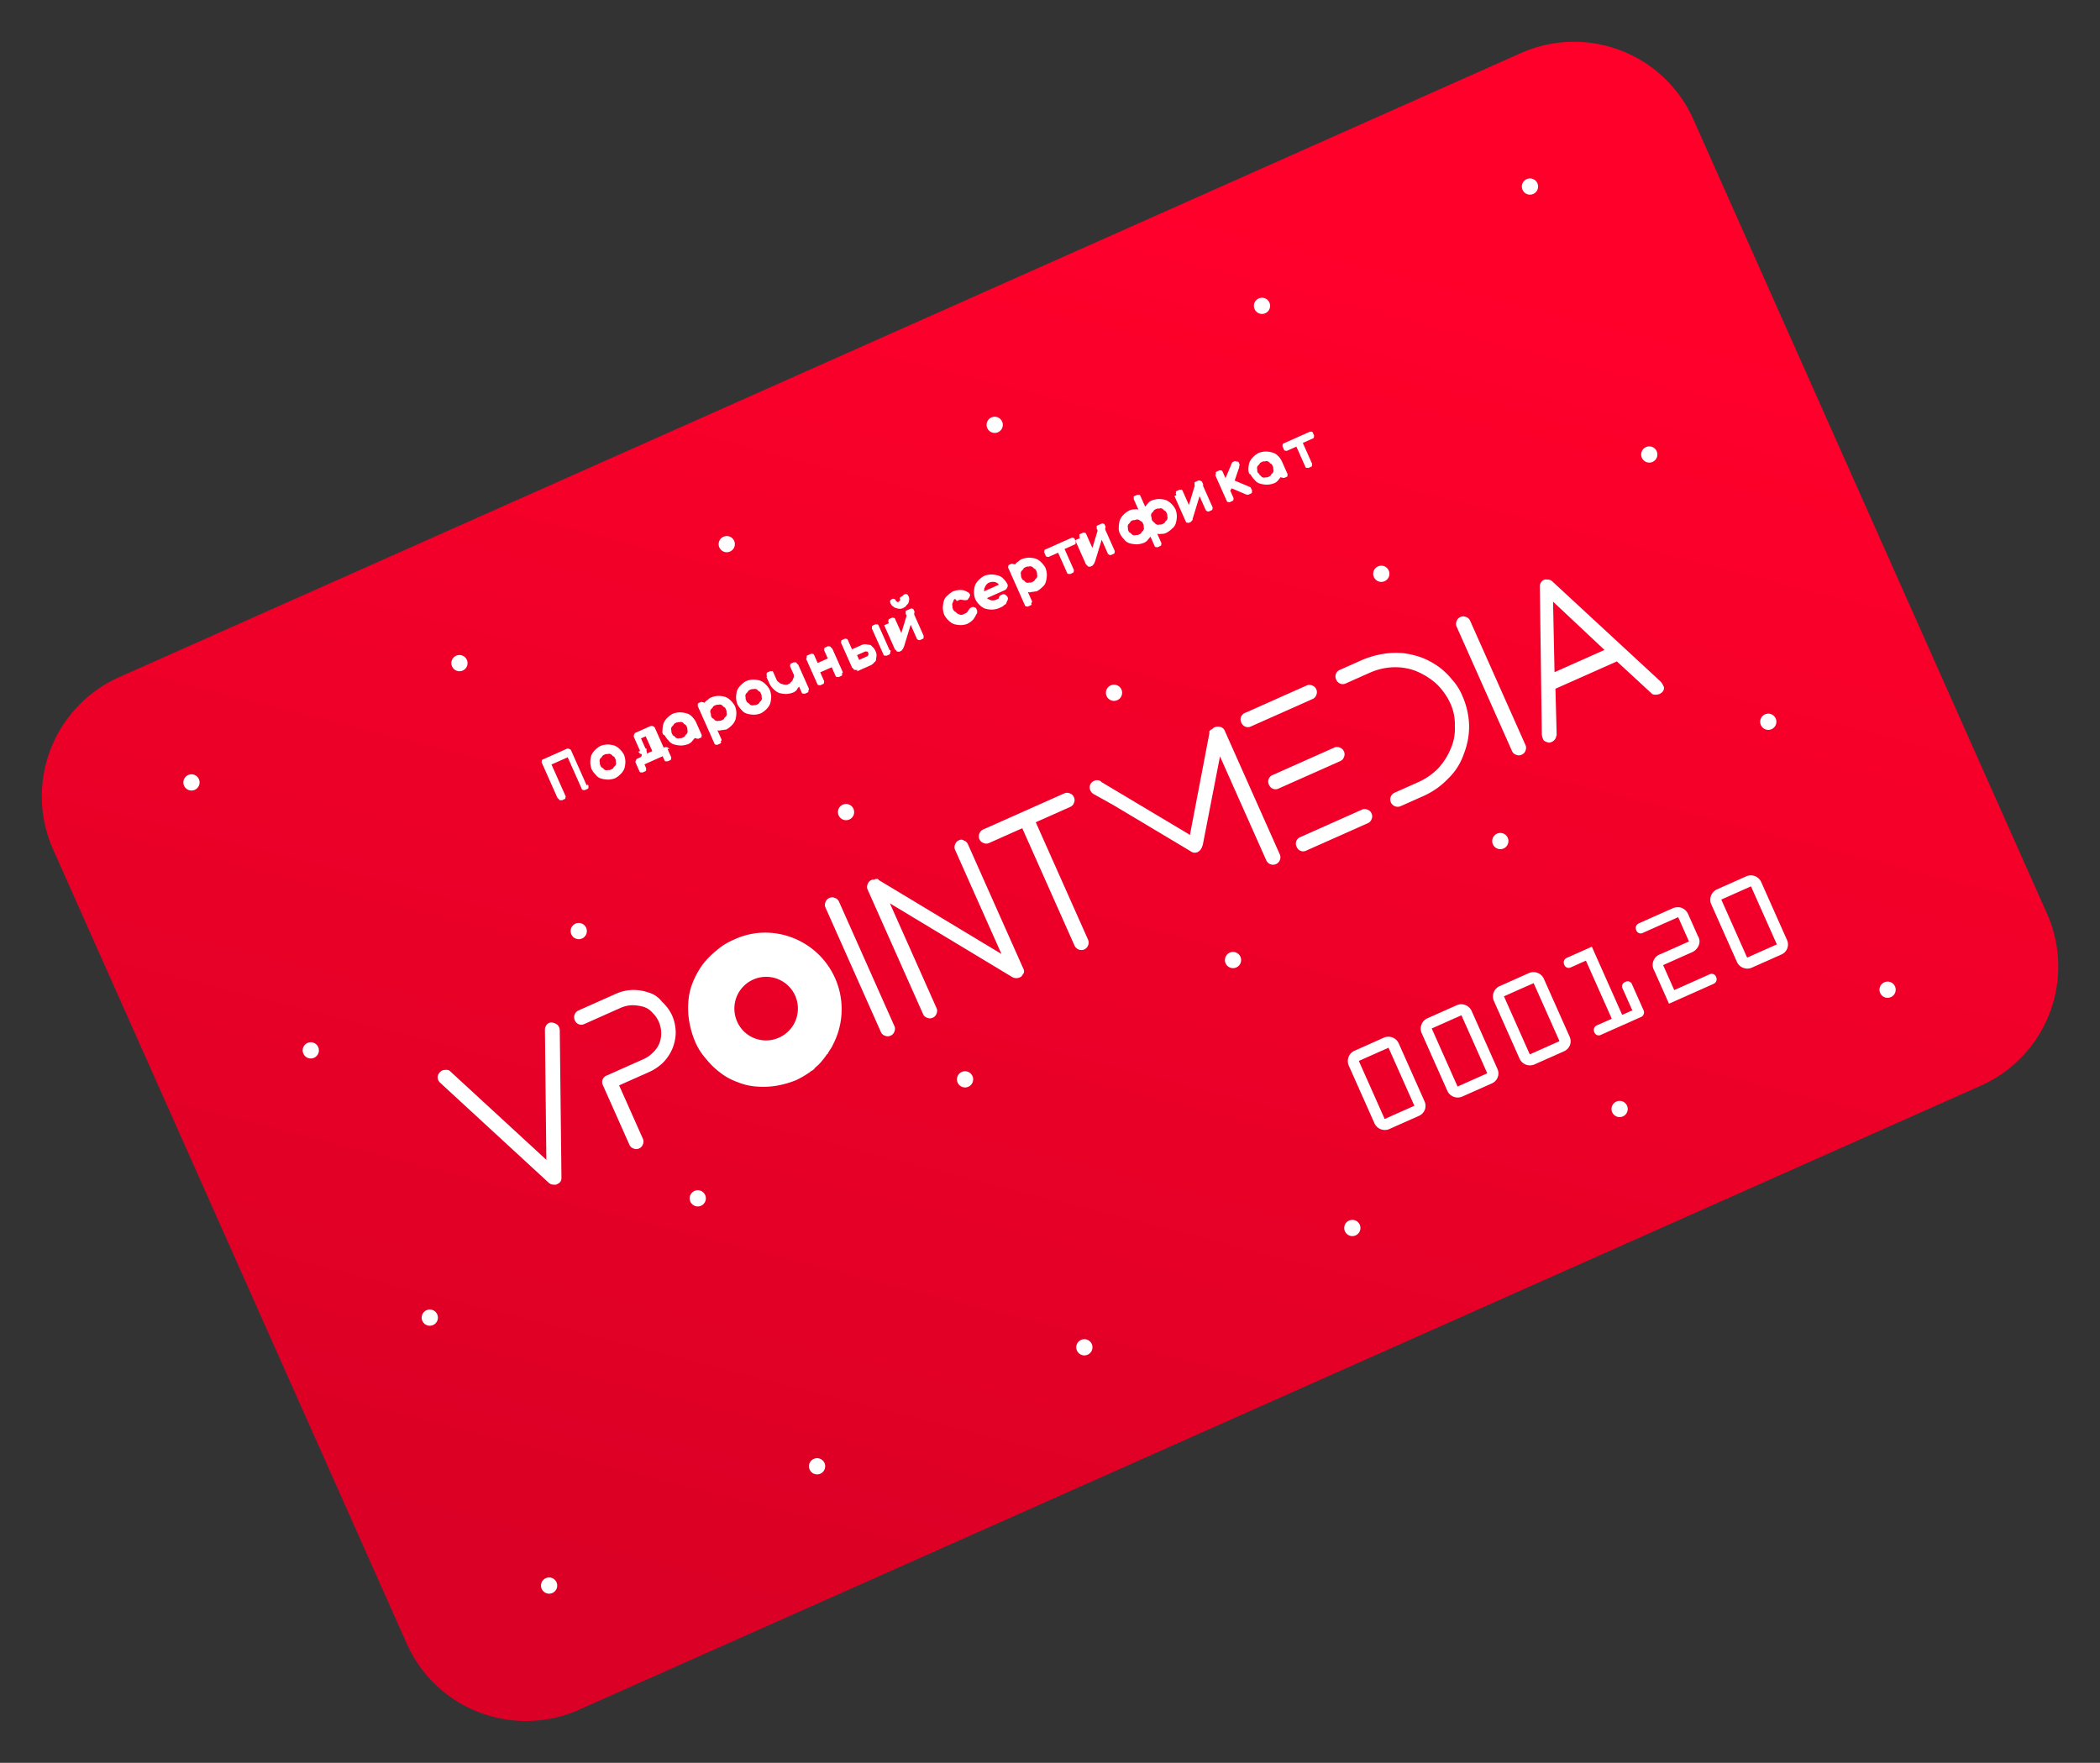 <svg xmlns="http://www.w3.org/2000/svg" xmlns:xlink="http://www.w3.org/1999/xlink" viewBox="0 0 488.655 410.234">
  <rect x="0" y="0" width="488.655" height="410.234" fill="#333333" stroke="none"/>
  <defs>
    <style>
      .cls-1 {
        fill: url(#linear-gradient);
      }

      .cls-2 {
        fill: #fff;
      }
    </style>
    <linearGradient id="linear-gradient" x1="0.87" y1="0.195" x2="0.076" y2="0.83" gradientUnits="objectBoundingBox">
      <stop offset="0" stop-color="#ff002b"/>
      <stop offset="1" stop-color="#db0025"/>
    </linearGradient>
  </defs>
  <g id="Group_1497" data-name="Group 1497" transform="translate(0 169.927) rotate(-24)">
    <path id="Path_962" data-name="Path 962" class="cls-1" d="M387.352,263.048H30.431A30.377,30.377,0,0,1,0,232.617V30.431A30.377,30.377,0,0,1,30.431,0h356.92a30.377,30.377,0,0,1,30.431,30.431V232.789A30.341,30.341,0,0,1,387.352,263.048Z"/>
    <g id="Group_630" data-name="Group 630" transform="translate(33.87 27.336)">
      <g id="Group_629" data-name="Group 629">
        <g id="Group_625" data-name="Group 625">
          <ellipse id="Ellipse_20" data-name="Ellipse 20" class="cls-2" cx="1.891" cy="1.891" rx="1.891" ry="1.891"/>
          <ellipse id="Ellipse_21" data-name="Ellipse 21" class="cls-2" cx="1.891" cy="1.891" rx="1.891" ry="1.891" transform="translate(68.255 0)"/>
          <ellipse id="Ellipse_22" data-name="Ellipse 22" class="cls-2" cx="1.891" cy="1.891" rx="1.891" ry="1.891" transform="translate(136.338 0)"/>
          <ellipse id="Ellipse_23" data-name="Ellipse 23" class="cls-2" cx="1.891" cy="1.891" rx="1.891" ry="1.891" transform="translate(204.593 0)"/>
          <ellipse id="Ellipse_24" data-name="Ellipse 24" class="cls-2" cx="1.891" cy="1.891" rx="1.891" ry="1.891" transform="translate(272.676 0)"/>
          <ellipse id="Ellipse_25" data-name="Ellipse 25" class="cls-2" cx="1.891" cy="1.891" rx="1.891" ry="1.891" transform="translate(340.931 0)"/>
        </g>
        <g id="Group_626" data-name="Group 626" transform="translate(0 68.255)">
          <ellipse id="Ellipse_26" data-name="Ellipse 26" class="cls-2" cx="1.891" cy="1.891" rx="1.891" ry="1.891"/>
          <ellipse id="Ellipse_27" data-name="Ellipse 27" class="cls-2" cx="1.891" cy="1.891" rx="1.891" ry="1.891" transform="translate(68.255 0)"/>
          <ellipse id="Ellipse_28" data-name="Ellipse 28" class="cls-2" cx="1.891" cy="1.891" rx="1.891" ry="1.891" transform="translate(136.338 0)"/>
          <ellipse id="Ellipse_29" data-name="Ellipse 29" class="cls-2" cx="1.891" cy="1.891" rx="1.891" ry="1.891" transform="translate(204.593 0)"/>
          <ellipse id="Ellipse_30" data-name="Ellipse 30" class="cls-2" cx="1.891" cy="1.891" rx="1.891" ry="1.891" transform="translate(272.676 0)"/>
          <ellipse id="Ellipse_31" data-name="Ellipse 31" class="cls-2" cx="1.891" cy="1.891" rx="1.891" ry="1.891" transform="translate(340.931 0)"/>
        </g>
        <g id="Group_627" data-name="Group 627" transform="translate(0 136.338)">
          <ellipse id="Ellipse_32" data-name="Ellipse 32" class="cls-2" cx="1.891" cy="1.891" rx="1.891" ry="1.891"/>
          <ellipse id="Ellipse_33" data-name="Ellipse 33" class="cls-2" cx="1.891" cy="1.891" rx="1.891" ry="1.891" transform="translate(68.255 0)"/>
          <ellipse id="Ellipse_34" data-name="Ellipse 34" class="cls-2" cx="1.891" cy="1.891" rx="1.891" ry="1.891" transform="translate(136.338 0)"/>
          <ellipse id="Ellipse_35" data-name="Ellipse 35" class="cls-2" cx="1.891" cy="1.891" rx="1.891" ry="1.891" transform="translate(204.593 0)"/>
          <ellipse id="Ellipse_36" data-name="Ellipse 36" class="cls-2" cx="1.891" cy="1.891" rx="1.891" ry="1.891" transform="translate(272.676 0)"/>
          <ellipse id="Ellipse_37" data-name="Ellipse 37" class="cls-2" cx="1.891" cy="1.891" rx="1.891" ry="1.891" transform="translate(340.931 0)"/>
        </g>
        <g id="Group_628" data-name="Group 628" transform="translate(0 204.593)">
          <ellipse id="Ellipse_38" data-name="Ellipse 38" class="cls-2" cx="1.891" cy="1.891" rx="1.891" ry="1.891"/>
          <ellipse id="Ellipse_39" data-name="Ellipse 39" class="cls-2" cx="1.891" cy="1.891" rx="1.891" ry="1.891" transform="translate(68.255 0)"/>
          <ellipse id="Ellipse_40" data-name="Ellipse 40" class="cls-2" cx="1.891" cy="1.891" rx="1.891" ry="1.891" transform="translate(136.338 0)"/>
          <ellipse id="Ellipse_41" data-name="Ellipse 41" class="cls-2" cx="1.891" cy="1.891" rx="1.891" ry="1.891" transform="translate(204.593 0)"/>
          <ellipse id="Ellipse_42" data-name="Ellipse 42" class="cls-2" cx="1.891" cy="1.891" rx="1.891" ry="1.891" transform="translate(272.676 0)"/>
          <ellipse id="Ellipse_43" data-name="Ellipse 43" class="cls-2" cx="1.891" cy="1.891" rx="1.891" ry="1.891" transform="translate(340.931 0)"/>
        </g>
      </g>
    </g>
    <g id="Group_631" data-name="Group 631" transform="translate(254.968 196.169)">
      <path id="Path_963" data-name="Path 963" class="cls-2" d="M10.144,0a2.644,2.644,0,0,1,2.579,2.579V17.365a2.532,2.532,0,0,1-2.579,2.579H2.579A2.644,2.644,0,0,1,0,17.365V2.579A2.644,2.644,0,0,1,2.579,0Zm0,17.365V2.579H2.579V17.365Z" transform="translate(0 0.172)"/>
      <path id="Path_964" data-name="Path 964" class="cls-2" d="M10.144,0a2.644,2.644,0,0,1,2.579,2.579V17.365a2.532,2.532,0,0,1-2.579,2.579H2.579A2.644,2.644,0,0,1,0,17.365V2.579A2.644,2.644,0,0,1,2.579,0Zm0,17.365V2.579H2.579V17.365Z" transform="translate(18.568 0.172)"/>
      <path id="Path_965" data-name="Path 965" class="cls-2" d="M10.144,0a2.644,2.644,0,0,1,2.579,2.579V17.365a2.532,2.532,0,0,1-2.579,2.579H2.579A2.644,2.644,0,0,1,0,17.365V2.579A2.644,2.644,0,0,1,2.579,0Zm0,17.365V2.579H2.579V17.365Z" transform="translate(36.964 0.172)"/>
      <path id="Path_966" data-name="Path 966" class="cls-2" d="M10.144,17.021V11.863a1.086,1.086,0,0,1,1.2-1.2,1.086,1.086,0,0,1,1.2,1.2V18.4a1.167,1.167,0,0,1-1.2,1.2H1.2A1.086,1.086,0,0,1,0,18.4a1.167,1.167,0,0,1,1.2-1.2H4.986V2.407H1.2A1.086,1.086,0,0,1,0,1.2,1.167,1.167,0,0,1,1.2,0H7.565V17.365h2.579Z" transform="translate(55.36 0.516)"/>
      <path id="Path_967" data-name="Path 967" class="cls-2" d="M2.579,17.537h8.768a1.086,1.086,0,0,1,1.2,1.2,1.167,1.167,0,0,1-1.2,1.2H0V11.519A2.631,2.631,0,0,1,2.923,8.6h7.221V2.407H1.2A1.086,1.086,0,0,1,0,1.2,1.167,1.167,0,0,1,1.2,0H9.628a3,3,0,0,1,2.063.688,2.847,2.847,0,0,1,.86,2.235v5.33a2.37,2.37,0,0,1-.86,2.235,3,3,0,0,1-2.063.688H2.407v6.361Z" transform="translate(73.929 0)"/>
      <path id="Path_968" data-name="Path 968" class="cls-2" d="M10.144,0a2.644,2.644,0,0,1,2.579,2.579V17.365a2.532,2.532,0,0,1-2.579,2.579H2.579A2.644,2.644,0,0,1,0,17.365V2.579A2.644,2.644,0,0,1,2.579,0Zm0,17.365V2.579H2.579V17.365Z" transform="translate(92.325 0.172)"/>
    </g>
    <g id="Group_632" data-name="Group 632" transform="translate(112.096 56.564)">
      <path id="Path_969" data-name="Path 969" class="cls-2" d="M7.737,9.628v.344a.6.6,0,0,0-.172.344c-.172.172-.172.172-.344.172H6.533c-.172,0-.172-.172-.344-.172-.172-.172-.172-.172-.172-.344V1.891H1.891V9.972c0,.172-.172.172-.172.344-.172.172-.172.172-.344.172H.688a.6.6,0,0,0-.344-.172c-.172-.172-.172-.172-.172-.344A.6.6,0,0,0,0,9.628V.86H0V.516C0,.344.172.344.172.172.344,0,.344,0,.516,0H6.533a.632.632,0,0,1,.516.172c.172.172.344.344.344.516h0v8.94Z" transform="translate(0 1.032)"/>
      <path id="Path_970" data-name="Path 970" class="cls-2" d="M.344,2.579A6.032,6.032,0,0,1,1.2,1.2,3.743,3.743,0,0,1,2.579.344,5.02,5.02,0,0,1,4.126,0,5.02,5.02,0,0,1,5.674.344a6.031,6.031,0,0,1,1.375.86,3.743,3.743,0,0,1,.86,1.375,5.02,5.02,0,0,1,.344,1.547,5.02,5.02,0,0,1-.344,1.547,6.031,6.031,0,0,1-.86,1.375,3.743,3.743,0,0,1-1.375.86,5.02,5.02,0,0,1-1.547.344,5.02,5.02,0,0,1-1.547-.344A6.032,6.032,0,0,1,1.2,7.049a2.363,2.363,0,0,1-.86-1.375A5.02,5.02,0,0,1,0,4.126,5.02,5.02,0,0,1,.344,2.579ZM2.407,4.814c.172.172.172.516.344.688a.893.893,0,0,0,.688.344,1.034,1.034,0,0,0,.688.172c.344,0,.516,0,.688-.172S5.33,5.674,5.5,5.5a.893.893,0,0,0,.344-.688,1.034,1.034,0,0,0,.172-.688c0-.344,0-.516-.172-.688s-.172-.516-.344-.688a.893.893,0,0,0-.688-.344,1.034,1.034,0,0,0-.688-.172c-.344,0-.516,0-.688.172s-.516.172-.688.344a.893.893,0,0,0-.344.688,1.034,1.034,0,0,0-.172.688C2.235,4.47,2.235,4.642,2.407,4.814Z" transform="translate(9.972 3.61)"/>
      <path id="Path_971" data-name="Path 971" class="cls-2" d="M8.081,6.533V8.6c0,.172-.172.172-.172.344-.172.172-.172.172-.344.172H6.877a.6.6,0,0,0-.344-.172c-.172-.172-.172-.172-.172-.344V7.565H1.719V8.6a.6.6,0,0,0-.172.344c-.172.172-.172.172-.344.172H.516A.6.6,0,0,0,.172,8.94C0,8.768,0,8.768,0,8.6V6.533H0a.632.632,0,0,1,.172-.516c.172-.172.344-.344.516-.344h.86A.6.6,0,0,0,1.891,5.5c.172-.172.172-.172.172-.344V1.032A1.034,1.034,0,0,1,2.235.344h0C2.407.172,2.579.172,2.579,0H6.361a1.034,1.034,0,0,1,.688.172c.172.172.344.344.344.516v.344h0V5.846h0a1.034,1.034,0,0,1,.688.172c.172.172.344.344.344.516h0v.172c-.344-.344-.344-.344-.344-.172ZM3.438,4.814a1.3,1.3,0,0,1-.172.688H4.642V1.719h-1.2V4.642c0,.172-.172.172-.172.344-.172.172-.172.172-.344.172H2.235c-.172,0-.172-.172-.344-.172-.172-.172-.172-.172-.172-.344A.6.6,0,0,0,1.547,4.3H3.61V4.47A.533.533,0,0,1,3.438,4.814Z" transform="translate(19.944 4.126)"/>
      <path id="Path_972" data-name="Path 972" class="cls-2" d="M.258,2.579A6.032,6.032,0,0,1,1.118,1.2,3.743,3.743,0,0,1,2.493.344,5.02,5.02,0,0,1,4.04,0,5.02,5.02,0,0,1,5.588.344a6.031,6.031,0,0,1,1.375.86,2.632,2.632,0,0,1,.86,1.2,5.02,5.02,0,0,1,.344,1.547h0V6.877c0,.172,0,.344,0,.344,0,.172-.172.172-.172.344s-.172.172-.344.172H7.307a.632.632,0,0,1-.516-.172c-.172-.172-.344-.172-.344-.344l-1.032.516a2.181,2.181,0,0,1-1.032.172,5.02,5.02,0,0,1-1.547-.344,6.031,6.031,0,0,1-1.375-.86A2.362,2.362,0,0,1,.6,5.33,5.02,5.02,0,0,1,.258,3.782C-.086,3.61-.086,3.095.258,2.579ZM2.149,4.814c.172.172.172.516.344.688a.893.893,0,0,0,.688.344,1.034,1.034,0,0,0,.688.172c.344,0,.516,0,.688-.172s.516-.172.688-.344a.893.893,0,0,0,.344-.688,1.034,1.034,0,0,0,.172-.688c0-.344,0-.516-.172-.688s-.172-.516-.344-.688a.893.893,0,0,0-.688-.344,1.034,1.034,0,0,0-.688-.172c-.344,0-.516,0-.688.172s-.516.172-.688.344a.893.893,0,0,0-.344.688,1.034,1.034,0,0,0-.172.688C1.977,4.47,1.977,4.642,2.149,4.814Z" transform="translate(28.454 3.61)"/>
      <path id="Path_973" data-name="Path 973" class="cls-2" d="M2.751,7.909a1.313,1.313,0,0,1-.86-.344V9.8c0,.172,0,.344-.172.344s-.172.172-.172.344c-.172.172-.172.172-.344.172H.516c-.172,0-.172-.172-.344-.172C0,10.316,0,10.316,0,10.144V.516A.6.6,0,0,0,.172.172C.344,0,.344,0,.516,0H.86a.632.632,0,0,1,.516.172c.172.172.344.172.344.344A2.444,2.444,0,0,1,2.751.172,2.181,2.181,0,0,1,3.782,0,5.02,5.02,0,0,1,5.33.344a6.032,6.032,0,0,1,1.375.86,3.744,3.744,0,0,1,.86,1.375,5.02,5.02,0,0,1,.344,1.547,5.02,5.02,0,0,1-.344,1.547,6.032,6.032,0,0,1-.86,1.375,3.743,3.743,0,0,1-1.375.86,5.02,5.02,0,0,1-1.547.344C3.439,8.081,3.095,8.081,2.751,7.909ZM2.063,4.642c.172.172.172.516.344.688a.893.893,0,0,0,.688.344,1.034,1.034,0,0,0,.688.172c.344,0,.516,0,.688-.172s.516-.172.688-.344A.893.893,0,0,0,5.5,4.642a1.034,1.034,0,0,0,.172-.688c0-.344,0-.516-.172-.688s-.172-.516-.344-.688a.893.893,0,0,0-.688-.344,1.034,1.034,0,0,0-.688-.172c-.344,0-.516,0-.688.172s-.516.172-.688.344a.893.893,0,0,0-.344.688c0,.344-.172.516-.172.688C1.891,4.3,1.891,4.47,2.063,4.642Z" transform="translate(38.512 3.782)"/>
      <path id="Path_974" data-name="Path 974" class="cls-2" d="M.344,2.579A6.032,6.032,0,0,1,1.2,1.2,3.743,3.743,0,0,1,2.579.344,5.02,5.02,0,0,1,4.126,0,5.02,5.02,0,0,1,5.674.344a6.031,6.031,0,0,1,1.375.86,3.743,3.743,0,0,1,.86,1.375,5.02,5.02,0,0,1,.344,1.547,5.02,5.02,0,0,1-.344,1.547,6.03,6.03,0,0,1-.86,1.375,3.743,3.743,0,0,1-1.375.86,5.02,5.02,0,0,1-1.547.344,5.02,5.02,0,0,1-1.547-.344A6.032,6.032,0,0,1,1.2,7.049a2.363,2.363,0,0,1-.86-1.375A5.02,5.02,0,0,1,0,4.126,5.02,5.02,0,0,1,.344,2.579ZM2.407,4.814c.172.172.172.516.344.688a.893.893,0,0,0,.688.344,1.034,1.034,0,0,0,.688.172c.344,0,.516,0,.688-.172S5.33,5.674,5.5,5.5a.893.893,0,0,0,.344-.688,1.034,1.034,0,0,0,.172-.688c0-.344,0-.516-.172-.688s-.172-.516-.344-.688a.893.893,0,0,0-.688-.344,1.034,1.034,0,0,0-.688-.172c-.344,0-.516,0-.688.172s-.516.172-.688.344a.893.893,0,0,0-.344.688,1.034,1.034,0,0,0-.172.688C2.235,4.47,2.235,4.642,2.407,4.814Z" transform="translate(47.108 3.61)"/>
      <path id="Path_975" data-name="Path 975" class="cls-2" d="M.172.86V.516A.6.6,0,0,0,.344.172C.516,0,.516,0,.688,0h.688a.6.6,0,0,0,.344.172c.172,0,.172.172.172.344V2.235a1.55,1.55,0,0,0,.172.86c.172.172.172.516.516.688a2.373,2.373,0,0,0,.688.516,1.034,1.034,0,0,0,.688.172c.344,0,.516,0,.688-.172a1.3,1.3,0,0,0,.688-.344l.516-.516a1.288,1.288,0,0,0,.172-.86V.86c0-.172.172-.172.172-.344.172-.172.172-.172.344-.172h.688a.6.6,0,0,0,.344.172c.172,0,.172.172.172.344a.6.6,0,0,0,.172.344V7.221c0,.172,0,.344-.172.344,0,.172-.172.172-.172.344-.172.172-.172.172-.344.172H6.533a.6.6,0,0,0-.344-.172c-.172-.172-.172-.172-.172-.344V6.017a3.759,3.759,0,0,0-.86.516,2.181,2.181,0,0,1-1.032.172,5.02,5.02,0,0,1-1.547-.344A6.031,6.031,0,0,1,1.2,5.5a3.744,3.744,0,0,1-.86-1.375A5.02,5.02,0,0,1,0,2.579V.86Z" transform="translate(55.876 3.782)"/>
      <path id="Path_976" data-name="Path 976" class="cls-2" d="M1.719,2.579H4.642V.516c0-.172.172-.172.172-.344S4.986,0,5.158,0h.688c.172,0,.172.172.344.172.172.172.172.172.172.344A.6.6,0,0,0,6.533.86V6.705c0,.172,0,.344-.172.344s-.172.172-.172.344c-.172.172-.172.172-.344.172H5.158a.6.6,0,0,0-.344-.172c-.172-.172-.172-.172-.172-.344s0-.344,0-.344V4.814H1.719V6.705c0,.172,0,.344,0,.344,0,.172-.172.172-.172.344-.172.172-.172.172-.344.172H.516c-.172,0-.172-.172-.344-.172C0,7.221,0,7.221,0,7.049s0-.344,0-.344V.86C0,.688,0,.516.172.516.172.344.344.344.344.172S.516,0,.688,0h.86c.172,0,.172.172.344.172.172.172.172.172.172.344V2.579Z" transform="translate(66.02 3.954)"/>
      <path id="Path_977" data-name="Path 977" class="cls-2" d="M.688,7.909c-.172,0-.172-.172-.344-.172C.172,7.565.172,7.565.172,7.393A.6.6,0,0,0,0,7.049V.688C0,.516.172.516.172.344.344.172.344.172.516.172H1.2c.172,0,.172.172.344.172.172.172.172.172.172.344V3.095H3.954a2.181,2.181,0,0,1,1.032.172c.344.172.516.344.86.516s.344.516.516.86a2.181,2.181,0,0,1,.172,1.032,2.18,2.18,0,0,1-.172,1.032c-.172.344-.344.516-.516.86s-.516.344-.86.516a2.181,2.181,0,0,1-1.032.172H.688C1.032,7.909.86,7.909.688,7.909ZM2.235,4.814v1.2H4.126a.608.608,0,0,0,.688-.688c0-.172,0-.344-.172-.344a.632.632,0,0,0-.516-.172H2.235ZM9.8,6.877c0,.172,0,.344-.172.344,0,.172-.172.172-.172.344-.172.172-.172.172-.344.172H8.424a.6.6,0,0,0-.344-.172c-.172-.172-.172-.172-.172-.344V.516A.6.6,0,0,0,8.081.172C8.253,0,8.253,0,8.424,0h.688a.6.6,0,0,0,.344.172c.172.172.172.172.172.344V6.877Z" transform="translate(74.96 3.782)"/>
      <path id="Path_978" data-name="Path 978" class="cls-2" d="M1.2,4.814V4.47c0-.172.172-.172.172-.344.172-.172.172-.172.344-.172h.688c.172,0,.172.172.344.172.172.172.172.172.172.344v3.61L6.189,4.3l.344-.344a.6.6,0,0,0,.344-.172h.344a.6.6,0,0,1,.344.172c.172.172.172.172.172.344v.344c0,.172,0,.344-.172.344a.6.6,0,0,1-.172.344L5.674,7.221V4.3a.6.6,0,0,0,.172-.344c0-.172.172-.172.344-.172h.688c.172,0,.172.172.344.172.172.172.172.172.172.344v6.533a.6.6,0,0,0-.172.344c-.172.172-.172.172-.344.172H6.189c-.172,0-.172-.172-.344-.172,0-.172-.172-.172-.172-.344V7.221L2.235,11.175l-.172.172a.168.168,0,0,0-.172.172h0c-.172.172-.344.172-.688.172-.172,0-.344-.172-.688-.172l-.344-.344v-.688l.172-.344L2.063,8.081v2.751a.632.632,0,0,1-.172.516.37.37,0,0,1-.344.344h0a.632.632,0,0,1-.516.172H.688c-.172,0-.172-.172-.344-.172-.172-.172-.172-.172-.172-.344A.6.6,0,0,0,0,11V4.814ZM5.846.688c0,.172,0,.344-.172.344S5.5,1.2,5.33,1.2s-.344,0-.344-.172C4.814.86,4.814.86,4.814.688h0A.632.632,0,0,0,4.642.172.632.632,0,0,0,4.126,0a.632.632,0,0,0-.516.172.632.632,0,0,0-.172.516,1.55,1.55,0,0,0,.172.86c.172.172.172.516.516.688a2.374,2.374,0,0,0,.688.516,1.288,1.288,0,0,0,.86.172,1.55,1.55,0,0,0,.86-.172c.172-.172.516-.172.688-.344a2.374,2.374,0,0,0,.516-.688A1.288,1.288,0,0,0,7.909.86h0A.632.632,0,0,0,7.737.344.632.632,0,0,0,7.221.172a.632.632,0,0,0-.516.172C5.846.344,5.846.516,5.846.688Z" transform="translate(85.792 0)"/>
      <path id="Path_979" data-name="Path 979" class="cls-2" d="M3.439,1.891l-.516.516a.893.893,0,0,0-.344.688,1.034,1.034,0,0,0-.172.688,1.034,1.034,0,0,0,.172.688c.172.172.172.344.344.688l.516.516a1.034,1.034,0,0,0,.688.172h.688A1.3,1.3,0,0,0,5.5,5.5c.172,0,.172-.172.344-.172s.172-.172.344-.172h.516c.172,0,.344.172.516.344s.172.172.172.344v.344a.632.632,0,0,1-.172.516.37.37,0,0,1-.344.344,5.225,5.225,0,0,1-1.2.86,5.02,5.02,0,0,1-1.547.344,4.106,4.106,0,0,1-1.547-.344A6.032,6.032,0,0,1,1.2,7.049a3.744,3.744,0,0,1-.86-1.375A5.02,5.02,0,0,1,0,4.126,5.02,5.02,0,0,1,.344,2.579,6.032,6.032,0,0,1,1.2,1.2,2.362,2.362,0,0,1,2.579.344,5.02,5.02,0,0,1,4.126,0,5.02,5.02,0,0,1,5.674.344a3.084,3.084,0,0,1,1.2.86c.172.172.172.344.344.344,0,.172.172.344.172.516v.344l-.344.344c-.172.172-.344.172-.516.344s-.344,0-.516,0a.6.6,0,0,1-.344-.172c-.172,0-.172-.172-.344-.172a1.3,1.3,0,0,0-.688-.344H3.954C3.954,1.719,3.61,1.719,3.439,1.891Z" transform="translate(99.546 4.126)"/>
      <path id="Path_980" data-name="Path 980" class="cls-2" d="M2.579,4.986a3.019,3.019,0,0,0,.688.86A2.444,2.444,0,0,0,4.3,6.189h.688a.168.168,0,0,0,.172-.172l.172-.172a.632.632,0,0,1,.516-.172h.516c.172,0,.172.172.344.172a.6.6,0,0,1,.172.344c0,.172.172.172.172.344v.344c0,.172,0,.172-.172.344,0,.172-.172.172-.344.344l-.344.344a.632.632,0,0,1-.516.172c-.172,0-.344.172-.688.172h-.86a5.02,5.02,0,0,1-1.547-.344A6.032,6.032,0,0,1,1.2,7.049a3.743,3.743,0,0,1-.86-1.375A5.02,5.02,0,0,1,0,4.126,5.02,5.02,0,0,1,.344,2.579,6.031,6.031,0,0,1,1.2,1.2,3.743,3.743,0,0,1,2.579.344,5.02,5.02,0,0,1,4.126,0,5.02,5.02,0,0,1,5.674.344a6.032,6.032,0,0,1,1.375.86,2.633,2.633,0,0,1,.86,1.2,5.02,5.02,0,0,1,.344,1.547.893.893,0,0,1-.344.688,1.3,1.3,0,0,1-.688.344H2.579ZM6.361,3.095a1.716,1.716,0,0,0-.688-.86,2.485,2.485,0,0,0-1.2-.344,1.3,1.3,0,0,0-.688.172,1.322,1.322,0,0,0-.516.344c-.172.172-.344.172-.344.344-.172.172-.172.344-.344.516H6.361Z" transform="translate(107.626 3.782)"/>
      <path id="Path_981" data-name="Path 981" class="cls-2" d="M2.751,7.909a1.313,1.313,0,0,1-.86-.344V9.8c0,.172,0,.344-.172.344s-.172.172-.172.344c-.172.172-.172.172-.344.172H.516c-.172,0-.172-.172-.344-.172C0,10.316,0,10.316,0,10.144V.516C0,.344.172.344.172.172.344,0,.344,0,.516,0H.86a.632.632,0,0,1,.516.172c.172.172.344.172.344.344A2.443,2.443,0,0,1,2.751.172,2.181,2.181,0,0,1,3.782,0,5.02,5.02,0,0,1,5.33.344a6.031,6.031,0,0,1,1.375.86,3.743,3.743,0,0,1,.86,1.375,5.02,5.02,0,0,1,.344,1.547,5.02,5.02,0,0,1-.344,1.547,6.031,6.031,0,0,1-.86,1.375,2.362,2.362,0,0,1-1.375.86,5.02,5.02,0,0,1-1.547.344C3.439,8.081,3.095,8.081,2.751,7.909ZM2.063,4.642c.172.172.172.516.344.688a.893.893,0,0,0,.688.344,1.034,1.034,0,0,0,.688.172c.344,0,.516,0,.688-.172s.516-.172.688-.344A.893.893,0,0,0,5.5,4.642a1.034,1.034,0,0,0,.172-.688c0-.344,0-.516-.172-.688s-.172-.516-.344-.688a.893.893,0,0,0-.688-.344,1.034,1.034,0,0,0-.688-.172c-.344,0-.516,0-.688.172s-.516.172-.688.344a.893.893,0,0,0-.344.688,1.034,1.034,0,0,0-.172.688C1.891,4.3,1.891,4.47,2.063,4.642Z" transform="translate(117.598 3.782)"/>
      <path id="Path_982" data-name="Path 982" class="cls-2" d="M4.642,1.891V7.049c0,.172-.172.172-.172.344-.172.172-.172.172-.344.172H3.439a.6.6,0,0,0-.344-.172c-.172-.172-.172-.172-.172-.344V1.891H.516c-.172,0-.172-.172-.344-.172C0,1.547,0,1.547,0,1.375V.516C0,.344.172.344.172.172.344,0,.344,0,.516,0H7.221c.172,0,.172.172.344.172.172.172.172.172.172.344V1.2a.6.6,0,0,0-.172.344c-.172.172-.172.172-.344.172H4.642Z" transform="translate(126.71 3.954)"/>
      <path id="Path_983" data-name="Path 983" class="cls-2" d="M1.2,1.032V.688A.6.6,0,0,0,1.375.344c0-.172.172-.172.344-.172h.688c.172,0,.172.172.344.172.172.172.172.172.172.344V4.3L6.189.516,6.533.172A.532.532,0,0,1,6.877,0h.344a.6.6,0,0,1,.344.172c.172.172.172.172.172.344V.86c0,.172,0,.344-.172.344a.6.6,0,0,1-.172.344L5.674,3.439V.516A.6.6,0,0,0,5.846.172C5.846,0,6.017,0,6.189,0h.688c.172,0,.172.172.344.172.172.172.172.172.172.344V7.049c0,.172-.172.172-.172.344-.172.172-.172.172-.344.172H6.189c-.172,0-.172-.172-.344-.172,0-.172-.172-.172-.172-.344V3.439L2.235,7.393l-.172.172a.168.168,0,0,0-.172.172h0c-.172.172-.344.172-.688.172-.172,0-.344-.172-.688-.172L.172,7.393V6.705a.6.6,0,0,1,.172-.344L2.063,4.3V7.049a.632.632,0,0,1-.172.516.37.37,0,0,1-.344.344h0a.632.632,0,0,1-.516.172H.688c-.172,0-.172-.172-.344-.172C.172,7.737.172,7.737.172,7.565A.6.6,0,0,0,0,7.221V1.032Z" transform="translate(134.447 3.782)"/>
      <path id="Path_984" data-name="Path 984" class="cls-2" d="M.344,5.158A6.032,6.032,0,0,1,1.2,3.782a3.743,3.743,0,0,1,1.375-.86,5.02,5.02,0,0,1,1.547-.344,2.181,2.181,0,0,1,1.032.172c.344.172.688.172,1.032.516V.516A.6.6,0,0,0,6.361.172C6.361,0,6.533,0,6.705,0h.688a.6.6,0,0,0,.344.172c.172,0,.172.172.172.344V3.267L8.94,2.751a2.181,2.181,0,0,1,1.032-.172,5.02,5.02,0,0,1,1.547.344,6.031,6.031,0,0,1,1.375.86,3.743,3.743,0,0,1,.86,1.375A5.019,5.019,0,0,1,14.1,6.705a5.02,5.02,0,0,1-.344,1.547,6.03,6.03,0,0,1-.86,1.375,2.362,2.362,0,0,1-1.375.86,5.02,5.02,0,0,1-1.547.344,2.181,2.181,0,0,1-1.032-.172c-.344-.172-.688-.172-1.032-.516v2.407c0,.172-.172.172-.172.344-.172.172-.172.172-.344.172H6.705c-.172,0-.172-.172-.344-.172-.172-.172-.172-.172-.172-.344V10.144l-1.032.516a2.181,2.181,0,0,1-1.032.172,5.02,5.02,0,0,1-1.547-.344A6.033,6.033,0,0,1,1.2,9.628a2.363,2.363,0,0,1-.86-1.375A5.02,5.02,0,0,1,0,6.705,2.555,2.555,0,0,1,.344,5.158ZM2.235,7.393c.172.172.172.516.344.688a.893.893,0,0,0,.688.344,1.034,1.034,0,0,0,.688.172c.344,0,.516,0,.688-.172s.516-.172.688-.344a.893.893,0,0,0,.344-.688,1.033,1.033,0,0,0,.172-.688h0c0-.344,0-.516-.172-.688S5.5,5.674,5.33,5.5a.893.893,0,0,0-.688-.344c-.344,0-.516-.172-.688-.172-.344,0-.516,0-.688.172s-.516.172-.688.344a.893.893,0,0,0-.344.688,1.033,1.033,0,0,0-.172.688A.632.632,0,0,0,2.235,7.393Zm6.017,0c.172.172.172.516.344.688a.893.893,0,0,0,.688.344,1.034,1.034,0,0,0,.688.172c.344,0,.516,0,.688-.172s.516-.172.688-.344a.893.893,0,0,0,.344-.688,1.033,1.033,0,0,0,.172-.688c0-.344,0-.516-.172-.688s-.172-.516-.344-.688a.893.893,0,0,0-.688-.344,1.034,1.034,0,0,0-.688-.172c-.344,0-.516,0-.688.172s-.516.172-.688.344a.893.893,0,0,0-.344.688c0,.344-.172.516-.172.688C8.081,7.049,8.253,7.221,8.253,7.393Z" transform="translate(144.591 1.032)"/>
      <path id="Path_985" data-name="Path 985" class="cls-2" d="M.516,1.032V.688C.516.516.688.516.688.344S.86.172,1.032.172h.688c.172,0,.172.172.344.172s.172.172.172.344V4.3L5.5.516,5.846.172A.6.6,0,0,0,6.189,0h.344a.6.6,0,0,1,.344.172l.344.344V1.2a.6.6,0,0,1-.172.344L5.33,3.439V.516A.6.6,0,0,0,5.5.172C5.5,0,5.674,0,5.846,0h.688c.172,0,.172.172.344.172s.172.172.172.344V7.049c0,.172-.172.172-.172.344-.172.172-.172.172-.344.172H5.846c-.172,0-.172-.172-.344-.172,0-.172-.172-.172-.172-.344V3.439L1.891,7.393l-.172.172a.168.168,0,0,0-.172.172h0c-.172.172-.344.172-.688.172-.172,0-.344-.172-.516-.172L0,7.393V6.705a.6.6,0,0,1,.172-.344L1.891,4.3V7.049a.632.632,0,0,1-.172.516.37.37,0,0,1-.344.344h0a.632.632,0,0,1-.516.172H.516c-.172,0-.172-.172-.344-.172C0,7.737,0,7.737,0,7.565V1.032Z" transform="translate(159.72 3.782)"/>
      <path id="Path_986" data-name="Path 986" class="cls-2" d="M3.61,4.126,6.189,6.877c.172.172.172.172.172.344v.688c0,.172-.172.172-.172.344-.172.172-.172.172-.344.172H5.158c-.172,0-.172-.172-.344-.172L2.235,5.5l-.516.344V7.737c0,.172-.172.172-.172.344-.172.172-.172.172-.344.172H.516c-.172,0-.172-.172-.344-.172C0,7.909,0,7.909,0,7.737V1.375c0-.172,0-.344.172-.344C.172.86.344.86.344.688S.516.516.688.516h.688c.172,0,.172.172.344.172.172.172.172.172.172.344V2.751L4.642.172C4.814,0,4.814,0,4.986,0H5.33s.344,0,.344.172c.172,0,.172.172.344.172.172.172.172.172.172.344v.344s0,.344-.172.344c0,.172-.172.172-.172.344Z" transform="translate(170.38 3.095)"/>
      <path id="Path_987" data-name="Path 987" class="cls-2" d="M.2,2.579A6.032,6.032,0,0,1,1.058,1.2,3.744,3.744,0,0,1,2.434.344,5.021,5.021,0,0,1,3.981,0,5.02,5.02,0,0,1,5.528.344,6.032,6.032,0,0,1,6.9,1.2a2.633,2.633,0,0,1,.86,1.2,4.106,4.106,0,0,1,.344,1.547h0V7.221c0,.172-.172.172-.172.344s-.172.172-.344.172H7.247a.632.632,0,0,1-.516-.172c-.172-.172-.344-.172-.344-.344l-1.032.516a2.181,2.181,0,0,1-1.032.172,5.02,5.02,0,0,1-1.547-.344A6.033,6.033,0,0,1,1.4,6.705,2.363,2.363,0,0,1,.542,5.33,5.02,5.02,0,0,1,.2,3.782C-.145,3.61.027,3.095.2,2.579ZM2.09,4.814c.172.172.172.516.344.688a.893.893,0,0,0,.688.344,1.034,1.034,0,0,0,.688.172c.344,0,.516,0,.688-.172s.516-.172.688-.344a.893.893,0,0,0,.344-.688A1.034,1.034,0,0,0,5.7,4.126c0-.344,0-.516-.172-.688s-.172-.516-.344-.688A.893.893,0,0,0,4.5,2.407a1.034,1.034,0,0,0-.688-.172c-.344,0-.516,0-.688.172s-.516.172-.688.344a.893.893,0,0,0-.344.688,1.034,1.034,0,0,0-.172.688A1.3,1.3,0,0,1,2.09,4.814Z" transform="translate(177.746 3.61)"/>
      <path id="Path_988" data-name="Path 988" class="cls-2" d="M4.642,1.891V7.049a.6.6,0,0,0-.172.344c-.172.172-.172.172-.344.172H3.439a.6.6,0,0,0-.344-.172c-.172-.172-.172-.172-.172-.344V1.891H.516c-.172,0-.172-.172-.344-.172C0,1.547,0,1.547,0,1.375V.516C0,.344.172.344.172.172.344,0,.344,0,.516,0H7.221c.172,0,.172.172.344.172s.172.172.172.344V1.2c0,.172-.172.172-.172.344-.172.172-.172.172-.344.172H4.642Z" transform="translate(187.4 3.954)"/>
    </g>
    <path id="Path_989" data-name="Path 989" class="cls-2" d="M1.719,3.439A1.624,1.624,0,0,1,0,1.719,1.624,1.624,0,0,1,1.719,0H17.365a1.561,1.561,0,0,1,1.2.516,1.561,1.561,0,0,1,.516,1.2,1.561,1.561,0,0,1-.516,1.2,1.561,1.561,0,0,1-1.2.516H1.719Z" transform="translate(264.596 145.794)"/>
    <g id="Group_633" data-name="Group 633" transform="translate(60.046 113.988)">
      <path id="Path_990" data-name="Path 990" class="cls-2" d="M29.528.129a1.454,1.454,0,0,0-1.2,0,2.072,2.072,0,0,0-.86.86L15.43,28.841,3.4.989C3.224.473,2.88.3,2.364.129a1.454,1.454,0,0,0-1.2,0A1.761,1.761,0,0,0,.129.989a1.883,1.883,0,0,0,0,1.375L13.711,33.827a1.716,1.716,0,0,0,.688.86c.344.172.516.344.86.344a2.181,2.181,0,0,0,1.032-.172,1.716,1.716,0,0,0,.688-.86L30.56,2.536a1.9,1.9,0,0,0,0-1.375A2.919,2.919,0,0,0,29.528.129Z" transform="translate(0 0.215)"/>
      <path id="Path_991" data-name="Path 991" class="cls-2" d="M1.719,0a1.561,1.561,0,0,0-1.2.516A1.561,1.561,0,0,0,0,1.719V33.354a1.561,1.561,0,0,0,.516,1.2,1.561,1.561,0,0,0,1.2.516,1.561,1.561,0,0,0,1.2-.516,1.561,1.561,0,0,0,.516-1.2V1.719a1.561,1.561,0,0,0-.516-1.2A1.561,1.561,0,0,0,1.719,0Z" transform="translate(98.643 0.172)"/>
      <path id="Path_992" data-name="Path 992" class="cls-2" d="M24.07,0a1.561,1.561,0,0,0-1.2.516,1.561,1.561,0,0,0-.516,1.2V28.2L3.267.86V.688L3.095.516,2.751.344H2.407c-.172,0-.344-.172-.516-.172H1.719a1.561,1.561,0,0,0-1.2.516A1.561,1.561,0,0,0,0,1.891V33.526a1.561,1.561,0,0,0,.516,1.2,1.561,1.561,0,0,0,1.2.516,1.561,1.561,0,0,0,1.2-.516,1.561,1.561,0,0,0,.516-1.2V6.877L22.522,34.213h0l.172.172a1.857,1.857,0,0,0,1.2.516h.344c.344,0,.688-.344,1.032-.516a1.263,1.263,0,0,0,.344-1.032V1.719A1.561,1.561,0,0,0,25.1.516,1.04,1.04,0,0,0,24.07,0Z" transform="translate(109.303 0.172)"/>
      <path id="Path_993" data-name="Path 993" class="cls-2" d="M22.351,0H1.719a1.561,1.561,0,0,0-1.2.516A1.561,1.561,0,0,0,0,1.719a1.561,1.561,0,0,0,.516,1.2,1.561,1.561,0,0,0,1.2.516h8.424V33.354a1.763,1.763,0,0,0,1.719,1.719,1.763,1.763,0,0,0,1.719-1.719V3.439h8.768a1.561,1.561,0,0,0,1.2-.516,1.561,1.561,0,0,0,.516-1.2,1.561,1.561,0,0,0-.516-1.2A1.561,1.561,0,0,0,22.351,0Z" transform="translate(137.842 0.172)"/>
      <path id="Path_994" data-name="Path 994" class="cls-2" d="M1.719,0a1.561,1.561,0,0,0-1.2.516A1.561,1.561,0,0,0,0,1.719V33.354a1.561,1.561,0,0,0,.516,1.2,1.561,1.561,0,0,0,1.2.516,1.561,1.561,0,0,0,1.2-.516,1.561,1.561,0,0,0,.516-1.2V1.719a1.561,1.561,0,0,0-.516-1.2A1.561,1.561,0,0,0,1.719,0Z" transform="translate(259.395 0.172)"/>
      <path id="Path_995" data-name="Path 995" class="cls-2" d="M30.431,32.666,16.849,1.032a1.343,1.343,0,0,0-.688-.688C15.817.172,15.645,0,15.3,0a1.652,1.652,0,0,0-1.547,1.032L.172,32.666A3.785,3.785,0,0,0,0,34.042c.172.516.516.688.86,1.032a1.9,1.9,0,0,0,1.375,0c.516-.172.688-.516,1.032-.86l4.126-9.972H23.038l4.3,9.972c.172.516.516.688,1.032.86a1.9,1.9,0,0,0,1.375,0,1.412,1.412,0,0,0,.86-.86A4.27,4.27,0,0,0,30.431,32.666ZM8.768,20.631,15.13,5.5l6.361,15.13Z" transform="translate(267.132 0.172)"/>
      <path id="Path_996" data-name="Path 996" class="cls-2" d="M18.4,2.751A10.574,10.574,0,0,0,15.13.688,10.4,10.4,0,0,0,11,0H1.891A1.723,1.723,0,0,0,.172,1.719,1.624,1.624,0,0,0,1.891,3.439H11a7.127,7.127,0,0,1,2.751.516A9.748,9.748,0,0,1,15.989,5.33a4.384,4.384,0,0,1,1.375,2.063,6.705,6.705,0,0,1,0,5.158,6.182,6.182,0,0,1-1.375,2.063,6.066,6.066,0,0,1-2.235,1.375A7.128,7.128,0,0,1,11,16.505H1.719A1.624,1.624,0,0,0,0,18.224v15.13a1.561,1.561,0,0,0,.516,1.2,1.561,1.561,0,0,0,1.2.516,1.561,1.561,0,0,0,1.2-.516,1.561,1.561,0,0,0,.516-1.2V19.772h7.393a11.557,11.557,0,0,0,4.126-.688,10.574,10.574,0,0,0,3.267-2.063,10.206,10.206,0,0,0,2.235-3.095,10.2,10.2,0,0,0,.86-3.954,10.2,10.2,0,0,0-.86-3.954A5.967,5.967,0,0,0,18.4,2.751Z" transform="translate(34.514 0.344)"/>
      <path id="Path_997" data-name="Path 997" class="cls-2" d="M32.322,0h0c-.344,0-.516.172-.688.172h-.344l-.344.172-.172.172V.688L17.021,20.459v.172L3.095.86V.688L2.923.516A1.561,1.561,0,0,0,1.719,0,1.624,1.624,0,0,0,0,1.719,1.843,1.843,0,0,0,.344,2.751L3.439,6.877,15.3,23.726l.344.516a1.564,1.564,0,0,0,1.375.688,2.122,2.122,0,0,0,1.375-.688l.344-.344L30.775,6.705V33.182a1.719,1.719,0,0,0,3.439,0V1.719A1.561,1.561,0,0,0,33.7.516,2.286,2.286,0,0,0,32.322,0Z" transform="translate(166.038 0.344)"/>
      <path id="Path_998" data-name="Path 998" class="cls-2" d="M23.038,8.768a18.249,18.249,0,0,0-2.751-3.61,19.948,19.948,0,0,0-3.61-2.751,18.718,18.718,0,0,0-4.3-1.719A21.674,21.674,0,0,0,7.565,0H1.719A1.624,1.624,0,0,0,0,1.719,1.624,1.624,0,0,0,1.719,3.439H7.737a14.892,14.892,0,0,1,5.5,1.032,13.446,13.446,0,0,1,4.47,2.923,17.188,17.188,0,0,1,3.095,4.47,15.053,15.053,0,0,1,1.2,5.5,11.743,11.743,0,0,1-1.2,5.5,11.631,11.631,0,0,1-3.095,4.47,15.455,15.455,0,0,1-4.47,2.923,15.144,15.144,0,0,1-5.674,1.032H1.719a1.719,1.719,0,0,0,0,3.439H7.565a18.174,18.174,0,0,0,6.877-1.375,14.336,14.336,0,0,0,5.674-3.782,17.46,17.46,0,0,0,3.782-5.5,18.174,18.174,0,0,0,1.375-6.877,13.177,13.177,0,0,0-.688-4.642A15.96,15.96,0,0,0,23.038,8.768Z" transform="translate(228.792 0)"/>
      <path id="Path_999" data-name="Path 999" class="cls-2" d="M17.365,0H1.719A1.624,1.624,0,0,0,0,1.719,1.624,1.624,0,0,0,1.719,3.439H17.365a1.561,1.561,0,0,0,1.2-.516,1.561,1.561,0,0,0,.516-1.2,1.561,1.561,0,0,0-.516-1.2A1.561,1.561,0,0,0,17.365,0Z" transform="translate(204.55 0.172)"/>
      <path id="Path_1000" data-name="Path 1000" class="cls-2" d="M17.365,0H1.719A1.624,1.624,0,0,0,0,1.719,1.624,1.624,0,0,0,1.719,3.439H17.365a1.561,1.561,0,0,0,1.2-.516,1.561,1.561,0,0,0,.516-1.2,1.561,1.561,0,0,0-.516-1.2A1.561,1.561,0,0,0,17.365,0Z" transform="translate(204.55 15.989)"/>
      <path id="Path_1001" data-name="Path 1001" class="cls-2" d="M24.586,1.2A17.221,17.221,0,0,0,17.88,0a14.833,14.833,0,0,0-4.814.688,18.718,18.718,0,0,0-4.3,1.719,19.947,19.947,0,0,0-3.61,2.751,14.34,14.34,0,0,0-2.751,3.61,18.717,18.717,0,0,0-1.719,4.3A21.674,21.674,0,0,0,0,17.88a14.833,14.833,0,0,0,.688,4.814,18.716,18.716,0,0,0,1.719,4.3A14.339,14.339,0,0,0,5.158,30.6a14.34,14.34,0,0,0,3.61,2.751,18.716,18.716,0,0,0,4.3,1.719,21.673,21.673,0,0,0,4.814.688,21.065,21.065,0,0,0,3.267-.344c.344,0,.516-.172.86-.172a1.3,1.3,0,0,0,.688-.172c.172,0,.172,0,.344-.172a8.38,8.38,0,0,0,1.891-.688h0a18.755,18.755,0,0,0,1.891-1.032h.172l.172-.172,1.547-1.032.172-.172a17.823,17.823,0,0,0-4.3-30.6Zm-13.754,16.5A7.393,7.393,0,1,1,18.224,25.1,7.338,7.338,0,0,1,10.831,17.708Z" transform="translate(58.24 0)"/>
    </g>
  </g>
</svg>
